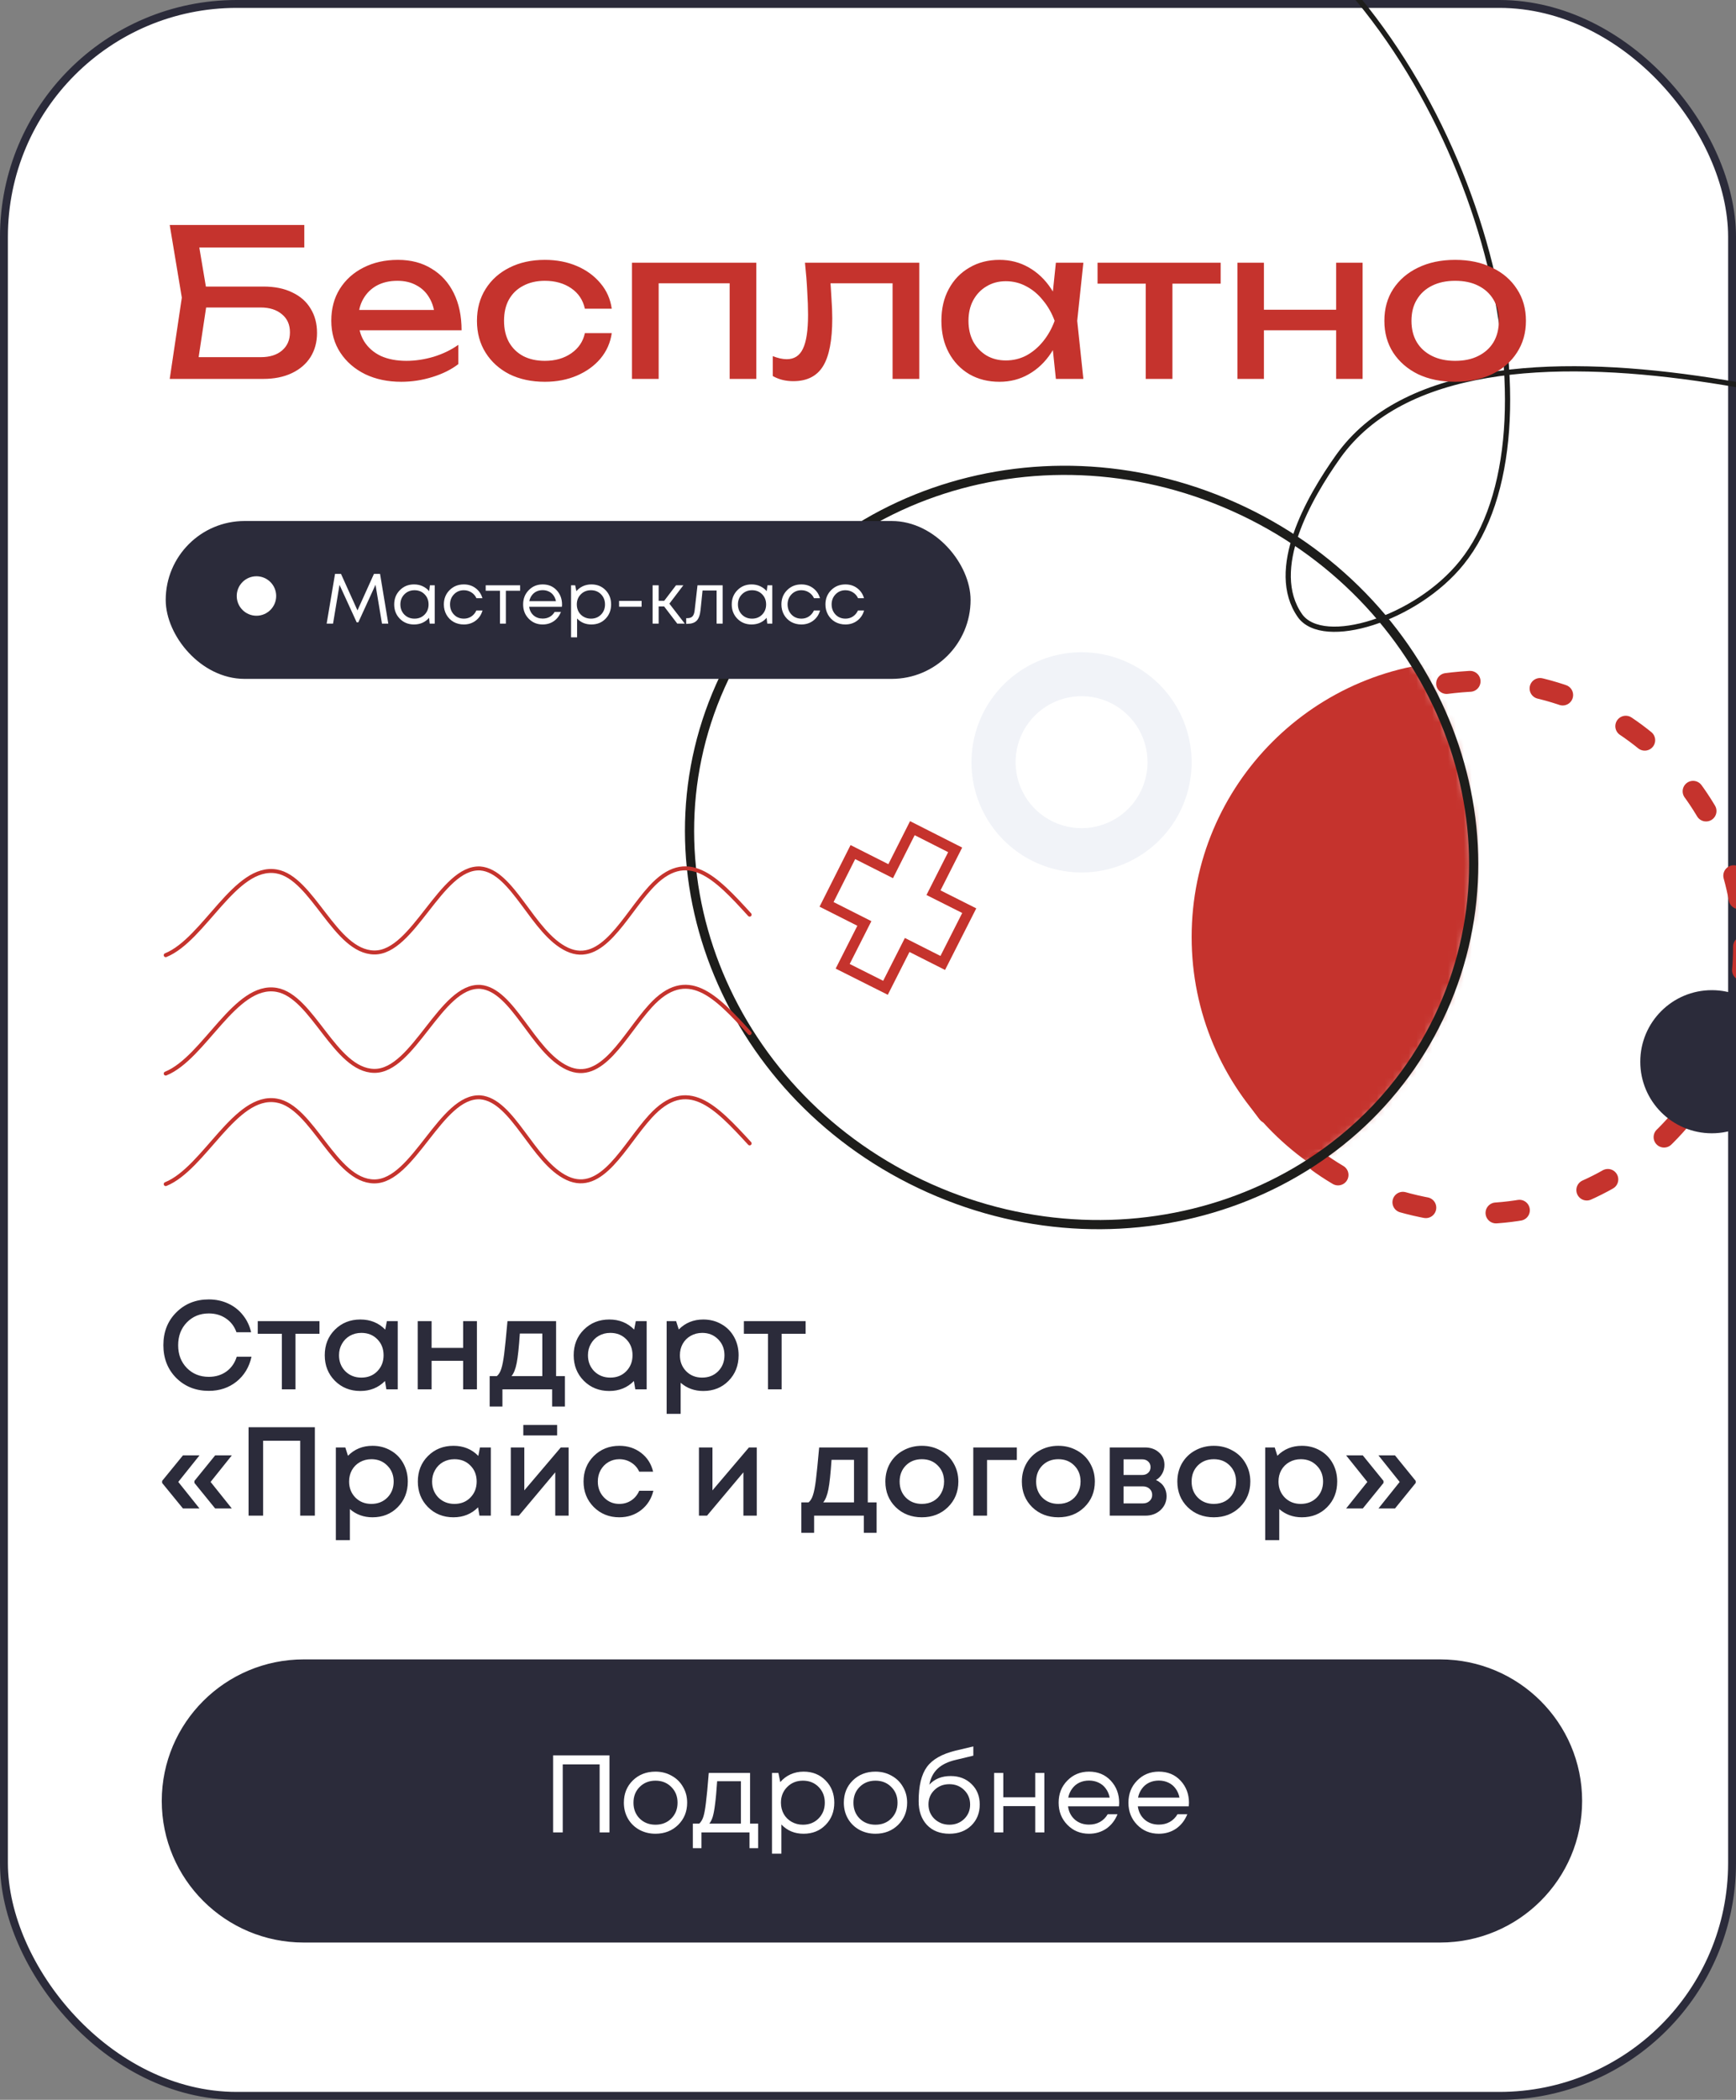 <?xml version="1.0" encoding="UTF-8"?> <svg xmlns="http://www.w3.org/2000/svg" width="220" height="266" viewBox="0 0 220 266" fill="none"><rect x="0" y="0" width="220" height="266" fill="#808080" stroke="none"/><g clip-path="url(#clip0_0_792)"><rect x="0.5" y="0.5" width="219" height="265" rx="29.5" fill="white" stroke="#2B2B3A"></rect><path d="M260.294 59.673C244.144 53.956 186.083 34.691 169.576 57.843C165.88 63.051 160.645 72.157 164.752 78.004C167.681 82.075 179.458 78.48 185.252 71.268C198.548 54.762 188.215 10.502 162.075 -10" stroke="#1D1D1B" stroke-width="0.661" stroke-linecap="round" stroke-linejoin="round"></path><path d="M220.953 119.919C220.965 124.355 220.102 128.751 218.413 132.853C216.723 136.956 214.241 140.685 211.108 143.826C207.976 146.968 204.254 149.461 200.156 151.161C196.058 152.862 191.665 153.737 187.228 153.737C142.465 151.953 142.606 87.979 187.228 86.264C196.16 86.264 204.728 89.808 211.05 96.117C217.373 102.427 220.934 110.987 220.953 119.919Z" stroke="#C5332D" stroke-width="2.645" stroke-linecap="round" stroke-linejoin="round" stroke-dasharray="2.99 8.94"></path><path d="M137.063 82.624C134.304 82.624 131.607 83.442 129.313 84.975C127.019 86.508 125.231 88.686 124.175 91.236C123.119 93.785 122.843 96.59 123.381 99.296C123.919 102.002 125.248 104.487 127.199 106.438C129.15 108.389 131.636 109.718 134.342 110.256C137.048 110.794 139.853 110.518 142.402 109.462C144.951 108.406 147.13 106.618 148.662 104.324C150.195 102.03 151.013 99.333 151.013 96.574C151.013 92.874 149.544 89.326 146.928 86.71C144.311 84.094 140.763 82.624 137.063 82.624ZM137.063 104.911C135.409 104.911 133.791 104.42 132.416 103.501C131.04 102.581 129.969 101.274 129.337 99.745C128.705 98.216 128.54 96.533 128.865 94.911C129.189 93.288 129.988 91.799 131.16 90.63C132.331 89.462 133.823 88.668 135.447 88.348C137.07 88.028 138.752 88.197 140.279 88.833C141.806 89.469 143.111 90.545 144.026 91.923C144.942 93.301 145.429 94.919 145.424 96.574C145.418 98.787 144.534 100.908 142.967 102.471C141.4 104.034 139.277 104.911 137.063 104.911Z" fill="#F1F3F8"></path><path d="M122.831 115.362L118.299 113.084L121.046 107.659L115.621 104.911L112.874 110.36L108.083 107.941L104.748 114.564L109.539 116.983L106.791 122.408L112.216 125.132L114.964 119.707L119.473 121.985L122.831 115.362Z" fill="white" stroke="#C5332D" stroke-width="1.322" stroke-miterlimit="10"></path><mask id="mask0_0_792" style="mask-type:luminance" maskUnits="userSpaceOnUse" x="87" y="59" width="100" height="97"><path d="M182.845 127.823C193.502 103.987 181.647 75.501 156.367 64.198C131.087 52.895 101.954 63.055 91.297 86.891C80.639 110.726 92.494 139.212 117.774 150.515C143.054 161.818 172.187 151.659 182.845 127.823Z" fill="white"></path></mask><g mask="url(#mask0_0_792)"><path d="M185.983 153.667C205.296 153.667 220.953 138.011 220.953 118.697C220.953 99.384 205.296 83.728 185.983 83.728C166.67 83.728 151.014 99.384 151.014 118.697C151.014 138.011 166.67 153.667 185.983 153.667Z" fill="#C5332D"></path></g><path d="M182.845 127.823C193.502 103.987 181.647 75.502 156.367 64.198C131.087 52.895 101.954 63.055 91.297 86.891C80.639 110.726 92.494 139.212 117.774 150.515C143.054 161.818 172.187 151.659 182.845 127.823Z" stroke="#1D1D1B" stroke-width="1.164" stroke-miterlimit="10"></path><path d="M216.935 143.562C221.941 143.562 226 139.504 226 134.497C226 129.49 221.941 125.432 216.935 125.432C211.928 125.432 207.869 129.49 207.869 134.497C207.869 139.504 211.928 143.562 216.935 143.562Z" fill="#2B2B3A"></path><path d="M24.264 36.3H33.364C34.82 36.3 36.051 36.551 37.056 37.054C38.079 37.539 38.85 38.224 39.37 39.108C39.907 39.975 40.176 40.997 40.176 42.176C40.176 43.337 39.899 44.36 39.344 45.244C38.789 46.111 38.001 46.787 36.978 47.272C35.955 47.757 34.751 48 33.364 48H21.508L23.042 37.704L21.508 28.5H38.564V31.36H23.666L24.966 29.618L26.318 37.652L24.914 46.96L23.588 45.244H33.052C34.179 45.244 35.071 44.967 35.73 44.412C36.406 43.84 36.744 43.069 36.744 42.098C36.744 41.127 36.406 40.365 35.73 39.81C35.054 39.238 34.153 38.952 33.026 38.952H24.264V36.3ZM50.851 48.364C49.135 48.364 47.61 48.043 46.275 47.402C44.941 46.743 43.892 45.833 43.129 44.672C42.367 43.511 41.985 42.159 41.985 40.616C41.985 39.091 42.341 37.756 43.051 36.612C43.779 35.451 44.776 34.549 46.041 33.908C47.324 33.249 48.789 32.92 50.435 32.92C52.082 32.92 53.503 33.293 54.699 34.038C55.913 34.766 56.849 35.797 57.507 37.132C58.166 38.467 58.495 40.035 58.495 41.838H44.637V39.264H56.805L55.115 40.226C55.063 39.255 54.829 38.423 54.413 37.73C54.015 37.037 53.469 36.508 52.775 36.144C52.099 35.763 51.293 35.572 50.357 35.572C49.369 35.572 48.503 35.771 47.757 36.17C47.029 36.569 46.457 37.132 46.041 37.86C45.625 38.571 45.417 39.42 45.417 40.408C45.417 41.5 45.66 42.445 46.145 43.242C46.648 44.039 47.35 44.655 48.251 45.088C49.17 45.504 50.253 45.712 51.501 45.712C52.628 45.712 53.781 45.539 54.959 45.192C56.138 44.828 57.178 44.325 58.079 43.684V46.128C57.178 46.821 56.077 47.367 54.777 47.766C53.495 48.165 52.186 48.364 50.851 48.364ZM77.526 42.202C77.353 43.415 76.876 44.49 76.096 45.426C75.316 46.345 74.32 47.064 73.106 47.584C71.893 48.104 70.541 48.364 69.05 48.364C67.352 48.364 65.852 48.043 64.552 47.402C63.27 46.743 62.264 45.833 61.536 44.672C60.808 43.511 60.444 42.167 60.444 40.642C60.444 39.117 60.808 37.773 61.536 36.612C62.264 35.451 63.27 34.549 64.552 33.908C65.852 33.249 67.352 32.92 69.05 32.92C70.541 32.92 71.893 33.18 73.106 33.7C74.32 34.22 75.316 34.948 76.096 35.884C76.876 36.803 77.353 37.877 77.526 39.108H74.12C73.878 37.999 73.297 37.132 72.378 36.508C71.46 35.884 70.35 35.572 69.05 35.572C68.01 35.572 67.1 35.78 66.32 36.196C65.54 36.595 64.934 37.175 64.5 37.938C64.084 38.683 63.876 39.585 63.876 40.642C63.876 41.682 64.084 42.583 64.5 43.346C64.934 44.109 65.54 44.698 66.32 45.114C67.1 45.513 68.01 45.712 69.05 45.712C70.368 45.712 71.486 45.391 72.404 44.75C73.323 44.109 73.895 43.259 74.12 42.202H77.526ZM95.847 33.284V48H92.467V34.35L94.027 35.884H81.911L83.471 34.35V48H80.091V33.284H95.847ZM102.013 33.284H116.495V48H113.115V34.324L114.675 35.884H103.703L105.159 34.688C105.245 35.763 105.315 36.785 105.367 37.756C105.436 38.709 105.471 39.567 105.471 40.33C105.471 43.103 105.081 45.123 104.301 46.388C103.521 47.653 102.264 48.286 100.531 48.286C100.063 48.286 99.612 48.234 99.178 48.13C98.745 48.026 98.329 47.861 97.93 47.636V45.114C98.243 45.235 98.546 45.331 98.841 45.4C99.153 45.469 99.439 45.504 99.698 45.504C100.652 45.504 101.337 45.062 101.753 44.178C102.186 43.294 102.403 41.855 102.403 39.862C102.403 38.995 102.368 38.007 102.299 36.898C102.247 35.789 102.151 34.584 102.013 33.284ZM133.809 48L133.237 42.54L133.913 40.642L133.237 38.77L133.809 33.284H137.293L136.513 40.642L137.293 48H133.809ZM134.849 40.642C134.52 42.185 133.974 43.537 133.211 44.698C132.448 45.859 131.504 46.761 130.377 47.402C129.268 48.043 128.028 48.364 126.659 48.364C125.22 48.364 123.946 48.043 122.837 47.402C121.728 46.743 120.861 45.833 120.237 44.672C119.613 43.511 119.301 42.167 119.301 40.642C119.301 39.099 119.613 37.756 120.237 36.612C120.861 35.451 121.728 34.549 122.837 33.908C123.946 33.249 125.22 32.92 126.659 32.92C128.028 32.92 129.268 33.241 130.377 33.882C131.504 34.523 132.448 35.425 133.211 36.586C133.991 37.73 134.537 39.082 134.849 40.642ZM122.733 40.642C122.733 41.63 122.932 42.505 123.331 43.268C123.747 44.013 124.31 44.603 125.021 45.036C125.732 45.452 126.546 45.66 127.465 45.66C128.401 45.66 129.268 45.452 130.065 45.036C130.862 44.603 131.564 44.013 132.171 43.268C132.795 42.505 133.289 41.63 133.653 40.642C133.289 39.654 132.795 38.787 132.171 38.042C131.564 37.279 130.862 36.69 130.065 36.274C129.268 35.841 128.401 35.624 127.465 35.624C126.546 35.624 125.732 35.841 125.021 36.274C124.31 36.69 123.747 37.279 123.331 38.042C122.932 38.787 122.733 39.654 122.733 40.642ZM145.2 34.454H148.58V48H145.2V34.454ZM139.09 33.284H154.69V35.936H139.09V33.284ZM156.821 33.284H160.175V48H156.821V33.284ZM169.327 33.284H172.681V48H169.327V33.284ZM158.719 39.238H170.731V41.838H158.719V39.238ZM184.409 48.364C182.623 48.364 181.055 48.043 179.703 47.402C178.368 46.743 177.319 45.833 176.557 44.672C175.811 43.511 175.439 42.167 175.439 40.642C175.439 39.099 175.811 37.756 176.557 36.612C177.319 35.451 178.368 34.549 179.703 33.908C181.055 33.249 182.623 32.92 184.409 32.92C186.194 32.92 187.754 33.249 189.089 33.908C190.441 34.549 191.489 35.451 192.235 36.612C192.997 37.756 193.379 39.099 193.379 40.642C193.379 42.167 192.997 43.511 192.235 44.672C191.489 45.833 190.441 46.743 189.089 47.402C187.754 48.043 186.194 48.364 184.409 48.364ZM184.409 45.712C185.553 45.712 186.532 45.504 187.347 45.088C188.179 44.672 188.82 44.091 189.271 43.346C189.721 42.583 189.947 41.682 189.947 40.642C189.947 39.602 189.721 38.709 189.271 37.964C188.82 37.201 188.179 36.612 187.347 36.196C186.532 35.78 185.553 35.572 184.409 35.572C183.282 35.572 182.303 35.78 181.471 36.196C180.639 36.612 179.997 37.201 179.547 37.964C179.096 38.709 178.871 39.602 178.871 40.642C178.871 41.682 179.096 42.583 179.547 43.346C179.997 44.091 180.639 44.672 181.471 45.088C182.303 45.504 183.282 45.712 184.409 45.712Z" fill="#C5332D"></path><rect x="21.5" y="66.5" width="101" height="19" rx="9.5" fill="#2B2B3A" stroke="#2B2B3A"></rect><path d="M49.208 79H48.407L47.588 74.077L45.41 78.838H45.203L43.025 74.086L42.206 79H41.396L42.458 72.7H43.214L45.302 77.326L47.39 72.7H48.164L49.208 79ZM54.483 74.14H55.095V79H54.456L54.375 78.262C54.147 78.532 53.868 78.742 53.538 78.892C53.214 79.036 52.857 79.108 52.467 79.108C51.753 79.108 51.156 78.868 50.676 78.388C50.196 77.902 49.956 77.296 49.956 76.57C49.956 75.844 50.196 75.241 50.676 74.761C51.156 74.275 51.753 74.032 52.467 74.032C52.863 74.032 53.223 74.107 53.547 74.257C53.877 74.407 54.156 74.617 54.384 74.887L54.483 74.14ZM51.243 77.857C51.585 78.199 52.014 78.37 52.53 78.37C53.046 78.37 53.472 78.199 53.808 77.857C54.144 77.515 54.312 77.086 54.312 76.57C54.312 76.054 54.144 75.625 53.808 75.283C53.472 74.941 53.046 74.77 52.53 74.77C52.014 74.77 51.585 74.944 51.243 75.292C50.907 75.634 50.739 76.06 50.739 76.57C50.739 77.08 50.907 77.509 51.243 77.857ZM58.778 79.108C58.304 79.108 57.872 79 57.482 78.784C57.098 78.562 56.795 78.256 56.573 77.866C56.357 77.476 56.249 77.044 56.249 76.57C56.249 75.844 56.489 75.241 56.969 74.761C57.455 74.275 58.058 74.032 58.778 74.032C59.354 74.032 59.852 74.191 60.272 74.509C60.698 74.827 60.986 75.25 61.136 75.778H60.38C60.236 75.466 60.02 75.22 59.732 75.04C59.45 74.86 59.132 74.77 58.778 74.77C58.28 74.77 57.863 74.944 57.527 75.292C57.197 75.634 57.032 76.06 57.032 76.57C57.032 76.906 57.107 77.212 57.257 77.488C57.407 77.758 57.614 77.974 57.878 78.136C58.148 78.292 58.448 78.37 58.778 78.37C59.132 78.37 59.447 78.28 59.723 78.1C60.005 77.914 60.221 77.659 60.371 77.335H61.145C60.995 77.875 60.704 78.307 60.272 78.631C59.846 78.949 59.348 79.108 58.778 79.108ZM65.917 74.14V74.833H64.108V79H63.361V74.833H61.552V74.14H65.917ZM71.227 76.588C71.227 76.654 71.221 76.747 71.209 76.867H67.06C67.12 77.317 67.306 77.68 67.618 77.956C67.93 78.226 68.314 78.361 68.77 78.361C69.106 78.361 69.403 78.289 69.661 78.145C69.925 77.995 70.135 77.785 70.291 77.515H71.092C70.888 78.019 70.582 78.412 70.174 78.694C69.766 78.97 69.298 79.108 68.77 79.108C68.068 79.108 67.48 78.865 67.006 78.379C66.532 77.893 66.295 77.29 66.295 76.57C66.295 75.844 66.532 75.241 67.006 74.761C67.48 74.275 68.068 74.032 68.77 74.032C69.496 74.032 70.087 74.278 70.543 74.77C70.999 75.262 71.227 75.868 71.227 76.588ZM68.77 74.761C68.482 74.761 68.218 74.818 67.978 74.932C67.744 75.046 67.549 75.211 67.393 75.427C67.237 75.637 67.132 75.88 67.078 76.156H70.453C70.399 75.874 70.294 75.628 70.138 75.418C69.982 75.202 69.787 75.04 69.553 74.932C69.319 74.818 69.058 74.761 68.77 74.761ZM74.943 74.032C75.669 74.032 76.266 74.272 76.734 74.752C77.208 75.232 77.445 75.838 77.445 76.57C77.445 77.296 77.208 77.902 76.734 78.388C76.266 78.868 75.669 79.108 74.943 79.108C74.211 79.108 73.608 78.856 73.134 78.352V80.737H72.369V74.14H72.891L73.044 74.887C73.272 74.617 73.548 74.407 73.872 74.257C74.202 74.107 74.559 74.032 74.943 74.032ZM74.889 78.37C75.405 78.37 75.831 78.199 76.167 77.857C76.503 77.515 76.671 77.086 76.671 76.57C76.671 76.054 76.503 75.625 76.167 75.283C75.831 74.941 75.405 74.77 74.889 74.77C74.373 74.77 73.944 74.944 73.602 75.292C73.266 75.634 73.098 76.06 73.098 76.57C73.098 76.906 73.173 77.212 73.323 77.488C73.479 77.764 73.695 77.98 73.971 78.136C74.247 78.292 74.553 78.37 74.889 78.37ZM78.456 76.858V76.12H81.309V76.858H78.456ZM85.828 79L84.163 76.822H83.47V79H82.705V74.14H83.47V76.111H84.172L85.675 74.14H86.602L84.829 76.471L86.782 79H85.828ZM88.393 74.14H91.579V79H90.814V74.806H89.032L88.78 77.263C88.714 77.905 88.549 78.361 88.285 78.631C88.021 78.895 87.625 79.027 87.097 79.027H86.962V78.307H87.133C87.409 78.307 87.619 78.229 87.763 78.073C87.907 77.911 87.997 77.656 88.033 77.308L88.393 74.14ZM97.26 74.14H97.872V79H97.233L97.152 78.262C96.924 78.532 96.645 78.742 96.315 78.892C95.991 79.036 95.634 79.108 95.244 79.108C94.53 79.108 93.933 78.868 93.453 78.388C92.973 77.902 92.733 77.296 92.733 76.57C92.733 75.844 92.973 75.241 93.453 74.761C93.933 74.275 94.53 74.032 95.244 74.032C95.64 74.032 96 74.107 96.324 74.257C96.654 74.407 96.933 74.617 97.161 74.887L97.26 74.14ZM94.02 77.857C94.362 78.199 94.791 78.37 95.307 78.37C95.823 78.37 96.249 78.199 96.585 77.857C96.921 77.515 97.089 77.086 97.089 76.57C97.089 76.054 96.921 75.625 96.585 75.283C96.249 74.941 95.823 74.77 95.307 74.77C94.791 74.77 94.362 74.944 94.02 75.292C93.684 75.634 93.516 76.06 93.516 76.57C93.516 77.08 93.684 77.509 94.02 77.857ZM101.555 79.108C101.081 79.108 100.649 79 100.259 78.784C99.875 78.562 99.572 78.256 99.35 77.866C99.134 77.476 99.026 77.044 99.026 76.57C99.026 75.844 99.266 75.241 99.746 74.761C100.232 74.275 100.835 74.032 101.555 74.032C102.131 74.032 102.629 74.191 103.049 74.509C103.475 74.827 103.763 75.25 103.913 75.778H103.157C103.013 75.466 102.797 75.22 102.509 75.04C102.227 74.86 101.909 74.77 101.555 74.77C101.057 74.77 100.64 74.944 100.304 75.292C99.974 75.634 99.809 76.06 99.809 76.57C99.809 76.906 99.884 77.212 100.034 77.488C100.184 77.758 100.391 77.974 100.655 78.136C100.925 78.292 101.225 78.37 101.555 78.37C101.909 78.37 102.224 78.28 102.5 78.1C102.782 77.914 102.998 77.659 103.148 77.335H103.922C103.772 77.875 103.481 78.307 103.049 78.631C102.623 78.949 102.125 79.108 101.555 79.108ZM107.136 79.108C106.662 79.108 106.23 79 105.84 78.784C105.456 78.562 105.153 78.256 104.931 77.866C104.715 77.476 104.607 77.044 104.607 76.57C104.607 75.844 104.847 75.241 105.327 74.761C105.813 74.275 106.416 74.032 107.136 74.032C107.712 74.032 108.21 74.191 108.63 74.509C109.056 74.827 109.344 75.25 109.494 75.778H108.738C108.594 75.466 108.378 75.22 108.09 75.04C107.808 74.86 107.49 74.77 107.136 74.77C106.638 74.77 106.221 74.944 105.885 75.292C105.555 75.634 105.39 76.06 105.39 76.57C105.39 76.906 105.465 77.212 105.615 77.488C105.765 77.758 105.972 77.974 106.236 78.136C106.506 78.292 106.806 78.37 107.136 78.37C107.49 78.37 107.805 78.28 108.081 78.1C108.363 77.914 108.579 77.659 108.729 77.335H109.503C109.353 77.875 109.062 78.307 108.63 78.631C108.204 78.949 107.706 79.108 107.136 79.108Z" fill="white"></path><circle cx="32.5" cy="75.5" r="2.5" fill="white"></circle><path d="M26.464 176.192C24.811 176.192 23.435 175.648 22.336 174.56C21.248 173.461 20.704 172.075 20.704 170.4C20.704 168.725 21.248 167.344 22.336 166.256C23.435 165.157 24.811 164.608 26.464 164.608C27.339 164.608 28.149 164.779 28.896 165.12C29.643 165.461 30.267 165.947 30.768 166.576C31.28 167.205 31.632 167.936 31.824 168.768H29.968C29.701 168.021 29.259 167.44 28.64 167.024C28.021 166.597 27.296 166.384 26.464 166.384C25.344 166.384 24.416 166.763 23.68 167.52C22.944 168.277 22.576 169.243 22.576 170.416C22.576 171.579 22.944 172.539 23.68 173.296C24.416 174.043 25.344 174.416 26.464 174.416C27.317 174.416 28.059 174.192 28.688 173.744C29.317 173.285 29.755 172.661 30 171.872H31.872C31.584 173.184 30.949 174.235 29.968 175.024C28.987 175.803 27.819 176.192 26.464 176.192ZM40.487 167.36V168.96H37.447V176H35.719V168.96H32.663V167.36H40.487ZM49.027 167.36H50.403V176H48.963L48.787 174.944C47.955 175.787 46.915 176.208 45.667 176.208C44.377 176.208 43.299 175.776 42.435 174.912C41.582 174.048 41.155 172.971 41.155 171.68C41.155 170.379 41.582 169.301 42.435 168.448C43.299 167.584 44.377 167.152 45.667 167.152C46.937 167.152 47.987 167.579 48.819 168.432L49.027 167.36ZM43.763 173.712C44.307 174.245 44.985 174.512 45.795 174.512C46.617 174.512 47.289 174.245 47.811 173.712C48.345 173.168 48.611 172.491 48.611 171.68C48.611 170.859 48.345 170.181 47.811 169.648C47.289 169.115 46.617 168.848 45.795 168.848C45.262 168.848 44.777 168.971 44.339 169.216C43.913 169.461 43.577 169.803 43.331 170.24C43.086 170.667 42.963 171.147 42.963 171.68C42.963 172.491 43.23 173.168 43.763 173.712ZM58.696 167.36H60.44V176H58.696V172.384H54.696V176H52.936V167.36H54.696V170.752H58.696V167.36ZM70.471 174.32H71.591V178.176H69.975V176H63.671V178.176H62.055V174.32H62.967C63.212 174.117 63.399 173.808 63.527 173.392C63.666 172.976 63.788 172.347 63.895 171.504C64.002 170.651 64.141 169.269 64.311 167.36H70.471V174.32ZM65.879 168.928C65.762 170.667 65.629 171.915 65.479 172.672C65.33 173.429 65.111 173.979 64.823 174.32H68.727V168.928H65.879ZM80.574 167.36H81.95V176H80.51L80.334 174.944C79.502 175.787 78.462 176.208 77.214 176.208C75.924 176.208 74.846 175.776 73.982 174.912C73.129 174.048 72.702 172.971 72.702 171.68C72.702 170.379 73.129 169.301 73.982 168.448C74.846 167.584 75.924 167.152 77.214 167.152C78.484 167.152 79.534 167.579 80.366 168.432L80.574 167.36ZM75.31 173.712C75.854 174.245 76.531 174.512 77.342 174.512C78.163 174.512 78.835 174.245 79.358 173.712C79.891 173.168 80.158 172.491 80.158 171.68C80.158 170.859 79.891 170.181 79.358 169.648C78.835 169.115 78.163 168.848 77.342 168.848C76.809 168.848 76.323 168.971 75.886 169.216C75.46 169.461 75.124 169.803 74.878 170.24C74.633 170.667 74.51 171.147 74.51 171.68C74.51 172.491 74.777 173.168 75.31 173.712ZM89.123 167.152C89.976 167.152 90.744 167.349 91.427 167.744C92.109 168.128 92.643 168.667 93.027 169.36C93.411 170.053 93.603 170.827 93.603 171.68C93.603 172.981 93.176 174.064 92.323 174.928C91.48 175.781 90.413 176.208 89.123 176.208C88.013 176.208 87.059 175.861 86.259 175.168V179.104H84.483V167.36H85.683L86.019 168.416C86.851 167.573 87.885 167.152 89.123 167.152ZM86.963 173.712C87.496 174.245 88.168 174.512 88.979 174.512C89.8 174.512 90.477 174.245 91.011 173.712C91.544 173.168 91.811 172.491 91.811 171.68C91.811 170.869 91.544 170.197 91.011 169.664C90.477 169.12 89.805 168.848 88.995 168.848C88.461 168.848 87.976 168.971 87.539 169.216C87.101 169.461 86.76 169.803 86.515 170.24C86.28 170.667 86.163 171.147 86.163 171.68C86.163 172.491 86.429 173.168 86.963 173.712ZM102.096 167.36V168.96H99.056V176H97.328V168.96H94.272V167.36H102.096ZM23.184 191.088L20.544 187.856V187.6L23.184 184.368H25.28L22.592 187.728L25.28 191.088H23.184ZM27.264 191.088L24.64 187.856V187.6L27.264 184.368H29.376L26.688 187.728L29.376 191.088H27.264ZM31.502 180.8H39.902V192H38.046V182.512H33.342V192H31.502V180.8ZM47.201 183.152C48.054 183.152 48.822 183.349 49.505 183.744C50.188 184.128 50.721 184.667 51.105 185.36C51.489 186.053 51.681 186.827 51.681 187.68C51.681 188.981 51.254 190.064 50.401 190.928C49.558 191.781 48.492 192.208 47.201 192.208C46.092 192.208 45.137 191.861 44.337 191.168V195.104H42.561V183.36H43.761L44.097 184.416C44.929 183.573 45.964 183.152 47.201 183.152ZM45.041 189.712C45.574 190.245 46.246 190.512 47.057 190.512C47.878 190.512 48.556 190.245 49.089 189.712C49.622 189.168 49.889 188.491 49.889 187.68C49.889 186.869 49.622 186.197 49.089 185.664C48.556 185.12 47.883 184.848 47.073 184.848C46.539 184.848 46.054 184.971 45.617 185.216C45.179 185.461 44.838 185.803 44.593 186.24C44.358 186.667 44.241 187.147 44.241 187.68C44.241 188.491 44.508 189.168 45.041 189.712ZM60.824 183.36H62.2V192H60.76L60.584 190.944C59.752 191.787 58.712 192.208 57.464 192.208C56.173 192.208 55.096 191.776 54.232 190.912C53.379 190.048 52.952 188.971 52.952 187.68C52.952 186.379 53.379 185.301 54.232 184.448C55.096 183.584 56.173 183.152 57.464 183.152C58.733 183.152 59.784 183.579 60.616 184.432L60.824 183.36ZM55.56 189.712C56.104 190.245 56.782 190.512 57.592 190.512C58.413 190.512 59.086 190.245 59.608 189.712C60.142 189.168 60.408 188.491 60.408 187.68C60.408 186.859 60.142 186.181 59.608 185.648C59.086 185.115 58.413 184.848 57.592 184.848C57.059 184.848 56.574 184.971 56.136 185.216C55.709 185.461 55.373 185.803 55.128 186.24C54.883 186.667 54.76 187.147 54.76 187.68C54.76 188.491 55.027 189.168 55.56 189.712ZM70.605 180.512V181.84H66.317V180.512H70.605ZM71.069 183.36H72.061V192H70.365V186.512L65.757 192H64.733V183.36H66.445V188.8L71.069 183.36ZM78.48 192.208C77.2 192.208 76.123 191.776 75.248 190.912C74.384 190.037 73.952 188.96 73.952 187.68C73.952 186.389 74.384 185.312 75.248 184.448C76.123 183.584 77.206 183.152 78.496 183.152C79.552 183.152 80.469 183.451 81.248 184.048C82.027 184.645 82.534 185.44 82.768 186.432H81.008C80.784 185.941 80.448 185.557 80 185.28C79.552 184.992 79.046 184.848 78.48 184.848C77.979 184.848 77.52 184.971 77.104 185.216C76.688 185.461 76.358 185.803 76.112 186.24C75.877 186.667 75.76 187.147 75.76 187.68C75.76 188.48 76.022 189.152 76.544 189.696C77.067 190.24 77.712 190.512 78.48 190.512C79.046 190.512 79.547 190.368 79.984 190.08C80.432 189.792 80.773 189.381 81.008 188.848H82.8C82.555 189.861 82.037 190.677 81.248 191.296C80.469 191.904 79.547 192.208 78.48 192.208ZM94.912 183.36H95.904V192H94.209V186.512L89.6 192H88.576V183.36H90.288V188.8L94.912 183.36ZM109.971 190.32H111.091V194.176H109.475V192H103.171V194.176H101.555V190.32H102.467C102.712 190.117 102.899 189.808 103.027 189.392C103.166 188.976 103.288 188.347 103.395 187.504C103.502 186.651 103.64 185.269 103.811 183.36H109.971V190.32ZM105.379 184.928C105.262 186.667 105.128 187.915 104.979 188.672C104.83 189.429 104.611 189.979 104.323 190.32H108.227V184.928H105.379ZM120.122 190.928C119.247 191.781 118.149 192.208 116.826 192.208C115.503 192.208 114.399 191.781 113.514 190.928C112.639 190.064 112.202 188.981 112.202 187.68C112.202 186.827 112.399 186.053 112.794 185.36C113.199 184.667 113.754 184.128 114.458 183.744C115.173 183.349 115.962 183.152 116.826 183.152C117.69 183.152 118.474 183.349 119.178 183.744C119.893 184.128 120.447 184.667 120.842 185.36C121.247 186.053 121.45 186.827 121.45 187.68C121.45 188.981 121.007 190.064 120.122 190.928ZM116.826 190.512C117.37 190.512 117.855 190.395 118.282 190.16C118.709 189.915 119.039 189.579 119.274 189.152C119.519 188.715 119.642 188.224 119.642 187.68C119.642 186.859 119.375 186.181 118.842 185.648C118.319 185.115 117.647 184.848 116.826 184.848C116.005 184.848 115.327 185.115 114.794 185.648C114.271 186.181 114.01 186.859 114.01 187.68C114.01 188.501 114.271 189.179 114.794 189.712C115.327 190.245 116.005 190.512 116.826 190.512ZM128.862 183.36V184.944H125.086V192H123.342V183.36H128.862ZM137.419 190.928C136.544 191.781 135.446 192.208 134.123 192.208C132.8 192.208 131.696 191.781 130.811 190.928C129.936 190.064 129.499 188.981 129.499 187.68C129.499 186.827 129.696 186.053 130.091 185.36C130.496 184.667 131.051 184.128 131.755 183.744C132.47 183.349 133.259 183.152 134.123 183.152C134.987 183.152 135.771 183.349 136.475 183.744C137.19 184.128 137.744 184.667 138.139 185.36C138.544 186.053 138.747 186.827 138.747 187.68C138.747 188.981 138.304 190.064 137.419 190.928ZM134.123 190.512C134.667 190.512 135.152 190.395 135.579 190.16C136.006 189.915 136.336 189.579 136.571 189.152C136.816 188.715 136.939 188.224 136.939 187.68C136.939 186.859 136.672 186.181 136.139 185.648C135.616 185.115 134.944 184.848 134.123 184.848C133.302 184.848 132.624 185.115 132.091 185.648C131.568 186.181 131.307 186.859 131.307 187.68C131.307 188.501 131.568 189.179 132.091 189.712C132.624 190.245 133.302 190.512 134.123 190.512ZM146.495 187.488C146.698 187.573 146.879 187.685 147.039 187.824C147.21 187.952 147.354 188.107 147.471 188.288C147.588 188.459 147.679 188.651 147.743 188.864C147.807 189.077 147.839 189.296 147.839 189.52C147.839 190.224 147.583 190.816 147.071 191.296C146.559 191.765 145.919 192 145.151 192H140.639V183.36H145.087C145.812 183.36 146.404 183.568 146.863 183.984C147.332 184.389 147.567 184.917 147.567 185.568C147.567 185.973 147.471 186.347 147.279 186.688C147.087 187.029 146.826 187.296 146.495 187.488ZM145.807 185.856C145.807 185.557 145.706 185.317 145.503 185.136C145.311 184.955 145.055 184.864 144.735 184.864H142.383V186.848H144.735C145.055 186.848 145.311 186.757 145.503 186.576C145.706 186.395 145.807 186.155 145.807 185.856ZM144.831 190.448C145.183 190.448 145.466 190.347 145.679 190.144C145.903 189.941 146.015 189.685 146.015 189.376C146.015 189.056 145.903 188.795 145.679 188.592C145.455 188.389 145.167 188.288 144.815 188.288H142.383V190.448H144.831ZM157.122 190.928C156.247 191.781 155.149 192.208 153.826 192.208C152.503 192.208 151.399 191.781 150.514 190.928C149.639 190.064 149.202 188.981 149.202 187.68C149.202 186.827 149.399 186.053 149.794 185.36C150.199 184.667 150.754 184.128 151.458 183.744C152.173 183.349 152.962 183.152 153.826 183.152C154.69 183.152 155.474 183.349 156.178 183.744C156.893 184.128 157.447 184.667 157.842 185.36C158.247 186.053 158.45 186.827 158.45 187.68C158.45 188.981 158.007 190.064 157.122 190.928ZM153.826 190.512C154.37 190.512 154.855 190.395 155.282 190.16C155.709 189.915 156.039 189.579 156.274 189.152C156.519 188.715 156.642 188.224 156.642 187.68C156.642 186.859 156.375 186.181 155.842 185.648C155.319 185.115 154.647 184.848 153.826 184.848C153.005 184.848 152.327 185.115 151.794 185.648C151.271 186.181 151.01 186.859 151.01 187.68C151.01 188.501 151.271 189.179 151.794 189.712C152.327 190.245 153.005 190.512 153.826 190.512ZM164.982 183.152C165.835 183.152 166.603 183.349 167.286 183.744C167.969 184.128 168.502 184.667 168.886 185.36C169.27 186.053 169.462 186.827 169.462 187.68C169.462 188.981 169.035 190.064 168.182 190.928C167.339 191.781 166.273 192.208 164.982 192.208C163.873 192.208 162.918 191.861 162.118 191.168V195.104H160.342V183.36H161.542L161.878 184.416C162.71 183.573 163.745 183.152 164.982 183.152ZM162.822 189.712C163.355 190.245 164.027 190.512 164.838 190.512C165.659 190.512 166.337 190.245 166.87 189.712C167.403 189.168 167.67 188.491 167.67 187.68C167.67 186.869 167.403 186.197 166.87 185.664C166.337 185.12 165.665 184.848 164.854 184.848C164.321 184.848 163.835 184.971 163.398 185.216C162.961 185.461 162.619 185.803 162.374 186.24C162.139 186.667 162.022 187.147 162.022 187.68C162.022 188.491 162.289 189.168 162.822 189.712ZM172.707 191.088H170.595L173.283 187.728L170.595 184.368H172.707L175.331 187.6V187.856L172.707 191.088ZM176.787 191.088H174.691L177.379 187.728L174.691 184.368H176.787L179.411 187.6V187.856L176.787 191.088Z" fill="#2B2B3A"></path><path d="M95 115.867C90.696 111.144 87.087 107.311 82.418 112.444C79.107 116.072 76.293 122.335 71.889 120.281C67.486 118.228 65.036 110.357 60.864 110.014C55.864 109.741 52.421 120.726 47.422 120.658C42.422 120.589 39.641 111.178 35.038 110.391C29.807 109.501 25.9 119.015 21 121" stroke="#C5332D" stroke-width="0.502" stroke-linecap="round" stroke-linejoin="round"></path><path d="M95 130.867C90.696 126.144 87.087 122.311 82.418 127.444C79.107 131.072 76.293 137.335 71.889 135.281C67.486 133.228 65.036 125.357 60.864 125.014C55.864 124.741 52.421 135.726 47.422 135.658C42.422 135.589 39.641 126.178 35.038 125.391C29.807 124.501 25.9 134.015 21 136" stroke="#C5332D" stroke-width="0.502" stroke-linecap="round" stroke-linejoin="round"></path><path d="M95 144.845C90.696 140.167 87.087 136.309 82.418 141.431C79.107 145.05 76.293 151.297 71.889 149.249C67.486 147.2 65.036 139.348 60.864 139.007C55.864 138.733 52.421 149.693 47.422 149.659C42.422 149.625 39.641 140.167 35.038 139.416C29.807 138.529 25.9 148.02 21 150" stroke="#C5332D" stroke-width="0.502" stroke-linecap="round" stroke-linejoin="round"></path><path d="M182.5 210.708H38.5C28.835 210.708 21 218.514 21 228.142C21 237.771 28.835 245.577 38.5 245.577H182.5C192.165 245.577 200 237.771 200 228.142C200 218.514 192.165 210.708 182.5 210.708Z" fill="#2B2B3A" stroke="#2B2B3A"></path><path d="M70.096 222.364H77.236V232.127H75.99V223.508H71.314V232.127H70.096V222.364ZM83.065 232.295C82.318 232.295 81.637 232.127 81.021 231.793C80.405 231.449 79.924 230.979 79.579 230.384C79.234 229.779 79.061 229.106 79.061 228.362C79.061 227.227 79.439 226.288 80.195 225.544C80.96 224.8 81.917 224.428 83.065 224.428C83.821 224.428 84.502 224.601 85.109 224.944C85.725 225.279 86.206 225.748 86.551 226.353C86.906 226.948 87.083 227.617 87.083 228.362C87.083 229.486 86.7 230.426 85.935 231.179C85.17 231.923 84.213 232.295 83.065 232.295ZM81.063 230.37C81.595 230.891 82.262 231.151 83.065 231.151C83.877 231.151 84.544 230.891 85.067 230.37C85.599 229.84 85.865 229.17 85.865 228.362C85.865 227.553 85.599 226.888 85.067 226.367C84.544 225.837 83.877 225.572 83.065 225.572C82.262 225.572 81.595 225.837 81.063 226.367C80.54 226.888 80.279 227.553 80.279 228.362C80.279 229.17 80.54 229.84 81.063 230.37ZM95.055 231.012H96.077V234.122H94.985V232.127H88.895V234.122H87.803V231.012H88.615C88.839 230.807 89.012 230.518 89.133 230.147C89.255 229.765 89.362 229.189 89.455 228.417C89.558 227.636 89.679 226.362 89.819 224.596H95.055V231.012ZM90.883 225.642C90.799 226.888 90.711 227.859 90.617 228.557C90.533 229.245 90.435 229.775 90.323 230.147C90.211 230.509 90.067 230.797 89.889 231.012H93.893V225.642H90.883ZM101.837 224.428C102.966 224.428 103.895 224.8 104.623 225.544C105.36 226.288 105.729 227.227 105.729 228.362C105.729 229.486 105.36 230.426 104.623 231.179C103.895 231.923 102.966 232.295 101.837 232.295C100.698 232.295 99.76 231.904 99.023 231.123V234.819H97.833V224.596H98.645L98.883 225.753C99.237 225.335 99.667 225.009 100.171 224.777C100.684 224.545 101.24 224.428 101.837 224.428ZM101.753 231.151C102.556 231.151 103.218 230.886 103.741 230.356C104.264 229.826 104.525 229.162 104.525 228.362C104.525 227.562 104.264 226.897 103.741 226.367C103.218 225.837 102.556 225.572 101.753 225.572C100.95 225.572 100.283 225.842 99.751 226.381C99.228 226.911 98.967 227.571 98.967 228.362C98.967 228.883 99.084 229.357 99.317 229.784C99.559 230.212 99.895 230.546 100.325 230.788C100.754 231.03 101.23 231.151 101.753 231.151ZM110.942 232.295C110.195 232.295 109.514 232.127 108.898 231.793C108.282 231.449 107.801 230.979 107.456 230.384C107.111 229.779 106.938 229.106 106.938 228.362C106.938 227.227 107.316 226.288 108.072 225.544C108.837 224.8 109.794 224.428 110.942 224.428C111.698 224.428 112.379 224.601 112.986 224.944C113.602 225.279 114.083 225.748 114.428 226.353C114.783 226.948 114.96 227.617 114.96 228.362C114.96 229.486 114.577 230.426 113.812 231.179C113.047 231.923 112.09 232.295 110.942 232.295ZM108.94 230.37C109.472 230.891 110.139 231.151 110.942 231.151C111.754 231.151 112.421 230.891 112.944 230.37C113.476 229.84 113.742 229.17 113.742 228.362C113.742 227.553 113.476 226.888 112.944 226.367C112.421 225.837 111.754 225.572 110.942 225.572C110.139 225.572 109.472 225.837 108.94 226.367C108.417 226.888 108.156 227.553 108.156 228.362C108.156 229.17 108.417 229.84 108.94 230.37ZM120.478 224.986C121.552 224.986 122.434 225.326 123.124 226.004C123.815 226.674 124.16 227.534 124.16 228.585C124.16 229.673 123.801 230.565 123.082 231.263C122.364 231.951 121.44 232.295 120.31 232.295C119.125 232.295 118.178 231.923 117.468 231.179C116.768 230.426 116.418 229.422 116.418 228.166C116.418 226.233 116.768 224.786 117.468 223.829C118.168 222.871 119.382 222.183 121.108 221.764L123.348 221.234V222.406L121.136 222.936C120.156 223.159 119.391 223.527 118.84 224.038C118.29 224.549 117.935 225.228 117.776 226.074C118.439 225.349 119.34 224.986 120.478 224.986ZM120.31 231.151C121.057 231.151 121.682 230.909 122.186 230.426C122.69 229.933 122.942 229.324 122.942 228.599C122.942 227.864 122.69 227.251 122.186 226.758C121.682 226.264 121.057 226.018 120.31 226.018C119.554 226.018 118.924 226.264 118.42 226.758C117.916 227.241 117.664 227.85 117.664 228.585C117.664 228.947 117.73 229.287 117.86 229.603C118 229.919 118.187 230.189 118.42 230.412C118.654 230.635 118.934 230.816 119.26 230.956C119.587 231.086 119.937 231.151 120.31 231.151ZM131.191 224.596H132.353V232.127H131.191V228.794H127.145V232.127H125.983V224.596H127.145V227.678H131.191V224.596ZM141.831 228.389C141.831 228.492 141.821 228.636 141.803 228.822H135.349C135.442 229.519 135.731 230.082 136.217 230.509C136.702 230.928 137.299 231.137 138.009 231.137C138.531 231.137 138.993 231.026 139.395 230.802C139.805 230.57 140.132 230.244 140.375 229.826H141.621C141.303 230.607 140.827 231.216 140.193 231.653C139.558 232.081 138.83 232.295 138.009 232.295C136.917 232.295 136.002 231.918 135.265 231.165C134.527 230.412 134.159 229.477 134.159 228.362C134.159 227.237 134.527 226.302 135.265 225.558C136.002 224.805 136.917 224.428 138.009 224.428C139.138 224.428 140.057 224.81 140.767 225.572C141.476 226.334 141.831 227.274 141.831 228.389ZM138.009 225.558C137.561 225.558 137.15 225.647 136.777 225.823C136.413 225.999 136.109 226.255 135.867 226.59C135.624 226.916 135.461 227.293 135.377 227.72H140.627C140.543 227.283 140.379 226.902 140.137 226.576C139.894 226.241 139.591 225.99 139.227 225.823C138.863 225.647 138.457 225.558 138.009 225.558ZM150.676 228.389C150.676 228.492 150.667 228.636 150.648 228.822H144.194C144.288 229.519 144.577 230.082 145.062 230.509C145.548 230.928 146.145 231.137 146.854 231.137C147.377 231.137 147.839 231.026 148.24 230.802C148.651 230.57 148.978 230.244 149.22 229.826H150.466C150.149 230.607 149.673 231.216 149.038 231.653C148.404 232.081 147.676 232.295 146.854 232.295C145.762 232.295 144.848 231.918 144.11 231.165C143.373 230.412 143.004 229.477 143.004 228.362C143.004 227.237 143.373 226.302 144.11 225.558C144.848 224.805 145.762 224.428 146.854 224.428C147.984 224.428 148.903 224.81 149.612 225.572C150.322 226.334 150.676 227.274 150.676 228.389ZM146.854 225.558C146.406 225.558 145.996 225.647 145.622 225.823C145.258 225.999 144.955 226.255 144.712 226.59C144.47 226.916 144.306 227.293 144.222 227.72H149.472C149.388 227.283 149.225 226.902 148.982 226.576C148.74 226.241 148.436 225.99 148.072 225.823C147.708 225.647 147.302 225.558 146.854 225.558Z" fill="white"></path></g><defs><clipPath id="clip0_0_792"><rect width="220" height="266" fill="white"></rect></clipPath></defs></svg> 